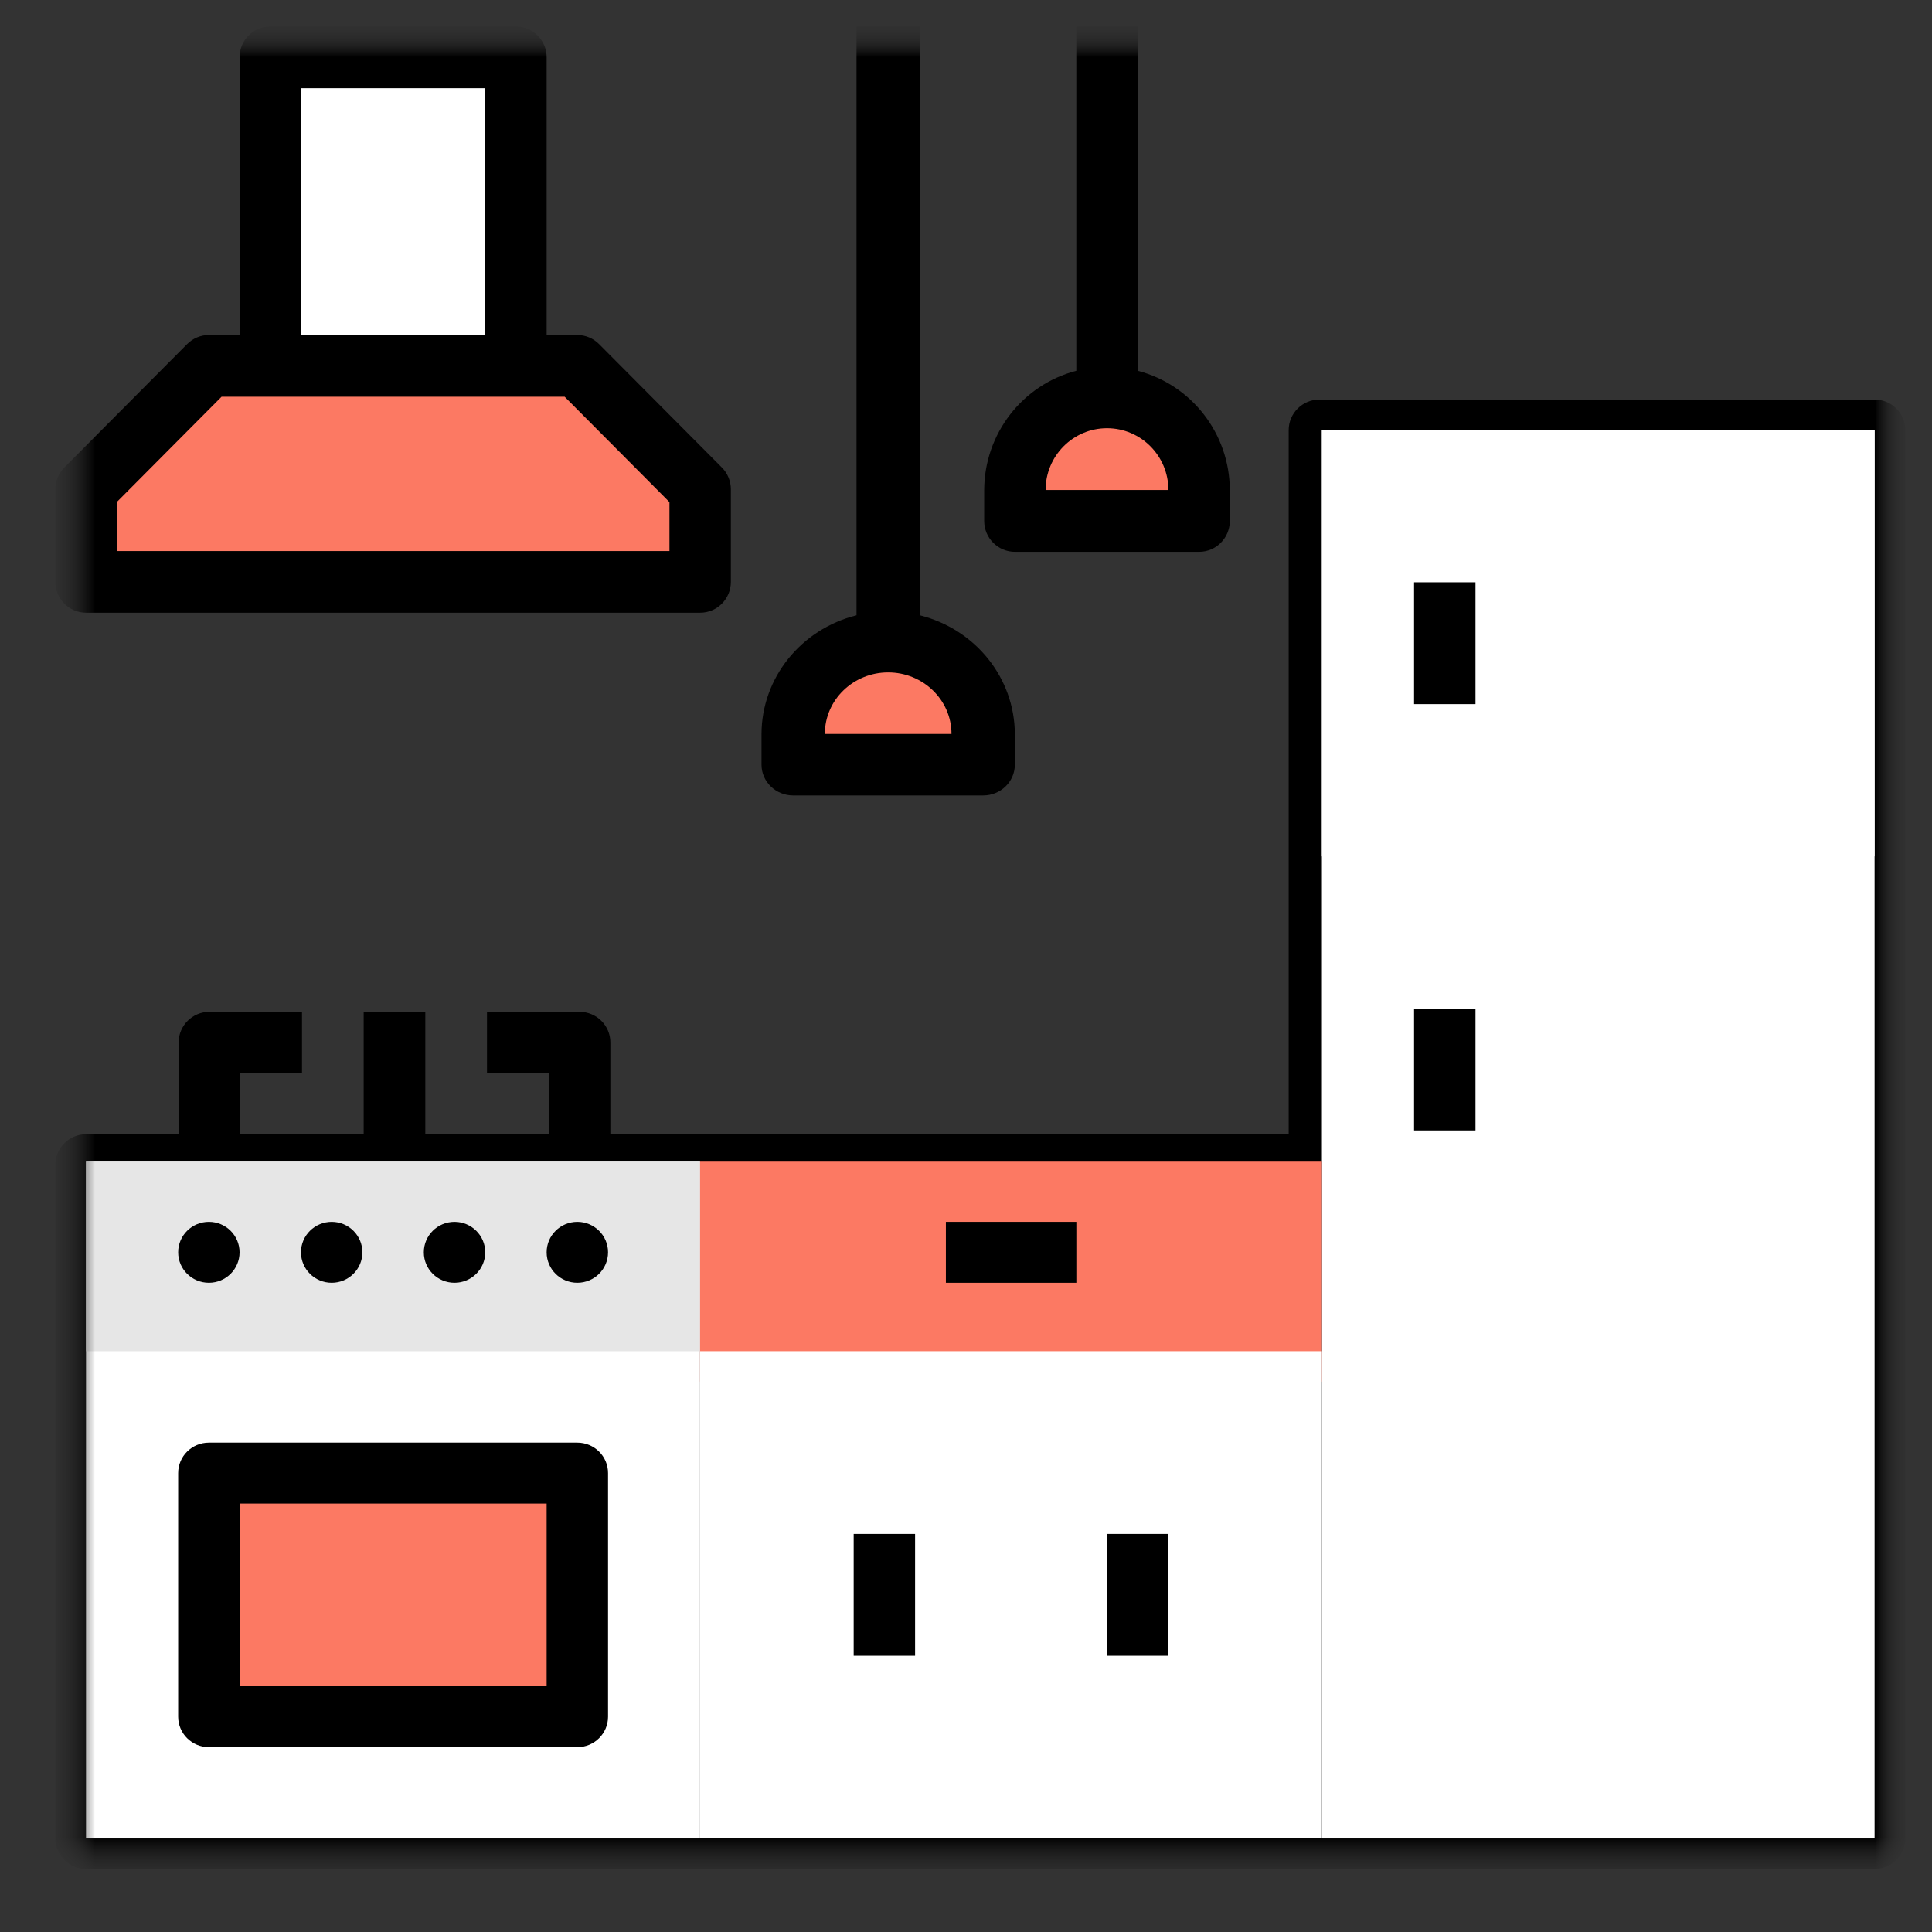 <?xml version="1.0" encoding="UTF-8"?>
<svg xmlns="http://www.w3.org/2000/svg" width="51" height="51" viewBox="0 0 51 51" fill="none">
  <rect x="0" y="0" width="51" height="51" fill="#333333" stroke="none"/>
  <g clip-path="url(#clip0_422_739)">
    <mask id="mask0_422_739" style="mask-type:luminance" maskUnits="userSpaceOnUse" x="0" y="0" width="51" height="51">
      <path d="M50.5 0.5H0.5V50.5H50.5V0.5Z" fill="white"></path>
    </mask>
    <g mask="url(#mask0_422_739)">
      <mask id="mask1_422_739" style="mask-type:luminance" maskUnits="userSpaceOnUse" x="0" y="0" width="51" height="51">
        <path d="M50.5 0.5H0.5V50.5H50.5V0.5Z" fill="white"></path>
      </mask>
      <g mask="url(#mask1_422_739)">
        <mask id="mask2_422_739" style="mask-type:luminance" maskUnits="userSpaceOnUse" x="1" y="0" width="50" height="50">
          <path d="M50.499 0.5H1.461V49.538H50.499V0.5Z" fill="white"></path>
        </mask>
        <g mask="url(#mask2_422_739)">
          <mask id="mask3_422_739" style="mask-type:luminance" maskUnits="userSpaceOnUse" x="1" y="0" width="50" height="50">
            <path d="M50.499 0.5H1.461V49.538H50.499V0.5Z" fill="white"></path>
          </mask>
          <g mask="url(#mask3_422_739)">
            <mask id="mask4_422_739" style="mask-type:luminance" maskUnits="userSpaceOnUse" x="1" y="0" width="50" height="50">
              <path d="M50.499 0.5H1.461V49.538H50.499V0.5Z" fill="white"></path>
            </mask>
            <g mask="url(#mask4_422_739)">
              <mask id="mask5_422_739" style="mask-type:luminance" maskUnits="userSpaceOnUse" x="1" y="0" width="50" height="50">
                <path d="M50.499 0.5H1.461V49.538H50.499V0.5Z" fill="white"></path>
              </mask>
              <g mask="url(#mask5_422_739)">
                <path fill-rule="evenodd" clip-rule="evenodd" d="M49.482 10.547H34.831C34.383 10.547 34.018 10.909 34.018 11.355V29.941H16.112V27.517C16.112 27.071 15.747 26.709 15.297 26.709H12.855V28.325H14.484V29.941H11.227V26.709H9.6V29.941H6.344V28.325H7.972V26.709H5.53C5.081 26.709 4.716 27.071 4.716 27.517V29.941H2.274C1.825 29.941 1.461 30.303 1.461 30.749V48.528C1.461 48.974 1.825 49.336 2.274 49.336H49.482C49.932 49.336 50.297 48.974 50.297 48.528V11.355C50.297 10.909 49.932 10.547 49.482 10.547ZM35.646 12.163H48.669V21.86H35.646V12.163ZM34.018 34.79H19.367V31.558H34.018V34.79ZM3.089 31.558H17.739V34.79H3.089V31.558ZM3.089 36.406H17.739V47.719H3.089V36.406ZM19.367 36.406H25.878V47.719H19.367V36.406ZM27.506 36.406H34.018V47.719H27.506V36.406ZM35.646 47.719V23.476H48.669V47.719H35.646Z" fill="black"></path>
                <path fill-rule="evenodd" clip-rule="evenodd" d="M7.133 1.504H13.618V10.548H7.133V1.504Z" fill="white"></path>
                <path fill-rule="evenodd" clip-rule="evenodd" d="M2.27 30.645H18.48V48.532H2.27V30.645Z" fill="white"></path>
                <path fill-rule="evenodd" clip-rule="evenodd" d="M34.895 11.352H49.484V48.532H34.895V11.352Z" fill="white"></path>
                <path fill-rule="evenodd" clip-rule="evenodd" d="M34.895 11.352H49.484V22.606H34.895V11.352Z" fill="white"></path>
                <path fill-rule="evenodd" clip-rule="evenodd" d="M2.27 30.645H18.48V35.669H2.27V30.645Z" fill="#E6E6E6"></path>
                <path fill-rule="evenodd" clip-rule="evenodd" d="M2.27 15.37H18.48V12.958L15.238 9.742H5.511L2.27 12.958V15.37Z" fill="#FC7963"></path>
                <path fill-rule="evenodd" clip-rule="evenodd" d="M5.516 38.887H15.242V45.318H5.516V38.887Z" fill="#FC7963"></path>
                <path fill-rule="evenodd" clip-rule="evenodd" d="M18.48 30.645H34.895V36.473H18.48V30.645Z" fill="#FC7963"></path>
                <path fill-rule="evenodd" clip-rule="evenodd" d="M18.48 35.668H26.789V48.531H18.48V35.668Z" fill="white"></path>
                <path fill-rule="evenodd" clip-rule="evenodd" d="M26.789 35.668H34.895V48.531H26.789V35.668Z" fill="white"></path>
                <path fill-rule="evenodd" clip-rule="evenodd" d="M20.914 20.192V19.388C20.914 18.056 22.048 16.977 23.447 16.977C24.846 16.977 25.981 18.056 25.981 19.388V20.192H20.914Z" fill="#FC7963"></path>
                <path fill-rule="evenodd" clip-rule="evenodd" d="M26.789 13.762V12.959C26.789 11.627 27.878 10.547 29.221 10.547C30.563 10.547 31.652 11.627 31.652 12.959V13.762H26.789Z" fill="#FC7963"></path>
                <path fill-rule="evenodd" clip-rule="evenodd" d="M37.328 15.371H38.949V18.587H37.328V15.371Z" fill="black"></path>
                <path fill-rule="evenodd" clip-rule="evenodd" d="M37.328 26.625H38.949V29.841H37.328V26.625Z" fill="black"></path>
                <path fill-rule="evenodd" clip-rule="evenodd" d="M6.324 33.058C6.324 33.502 5.962 33.862 5.514 33.862C5.066 33.862 4.703 33.502 4.703 33.058C4.703 32.614 5.066 32.254 5.514 32.254C5.962 32.254 6.324 32.614 6.324 33.058Z" fill="black"></path>
                <path fill-rule="evenodd" clip-rule="evenodd" d="M9.566 33.058C9.566 33.502 9.204 33.862 8.756 33.862C8.309 33.862 7.945 33.502 7.945 33.058C7.945 32.614 8.309 32.254 8.756 32.254C9.204 32.254 9.566 32.614 9.566 33.058Z" fill="black"></path>
                <path fill-rule="evenodd" clip-rule="evenodd" d="M12.809 33.058C12.809 33.502 12.445 33.862 11.998 33.862C11.55 33.862 11.188 33.502 11.188 33.058C11.188 32.614 11.55 32.254 11.998 32.254C12.445 32.254 12.809 32.614 12.809 33.058Z" fill="black"></path>
                <path fill-rule="evenodd" clip-rule="evenodd" d="M16.051 33.058C16.051 33.502 15.688 33.862 15.24 33.862C14.792 33.862 14.43 33.502 14.43 33.058C14.43 32.614 14.792 32.254 15.24 32.254C15.688 32.254 16.051 32.614 16.051 33.058Z" fill="black"></path>
                <path fill-rule="evenodd" clip-rule="evenodd" d="M2.271 16.174H18.482C18.93 16.174 19.293 15.81 19.293 15.36V12.916C19.293 12.701 19.207 12.493 19.055 12.341L15.813 9.083C15.661 8.93 15.454 8.844 15.24 8.844H14.43V1.514C14.43 1.064 14.067 0.699 13.619 0.699H7.134C6.687 0.699 6.324 1.064 6.324 1.514V8.844H5.513C5.298 8.844 5.093 8.93 4.94 9.083L1.698 12.341C1.546 12.493 1.461 12.701 1.461 12.916V15.36C1.461 15.81 1.824 16.174 2.271 16.174ZM7.945 2.328H12.809V8.844H7.945V2.328ZM3.082 13.254L5.849 10.473H14.905L17.672 13.254V14.546H3.082V13.254Z" fill="black"></path>
                <path fill-rule="evenodd" clip-rule="evenodd" d="M15.24 38.082H5.514C5.066 38.082 4.703 38.442 4.703 38.886V45.317C4.703 45.761 5.066 46.121 5.514 46.121H15.24C15.688 46.121 16.051 45.761 16.051 45.317V38.886C16.051 38.442 15.688 38.082 15.24 38.082ZM14.43 44.513H6.324V39.69H14.43V44.513Z" fill="black"></path>
                <path fill-rule="evenodd" clip-rule="evenodd" d="M24.969 32.254H28.413V33.862H24.969V32.254Z" fill="black"></path>
                <path fill-rule="evenodd" clip-rule="evenodd" d="M22.535 40.492H24.156V43.708H22.535V40.492Z" fill="black"></path>
                <path fill-rule="evenodd" clip-rule="evenodd" d="M29.223 40.492H30.844V43.708H29.223V40.492Z" fill="black"></path>
                <path fill-rule="evenodd" clip-rule="evenodd" d="M20.938 20.998H25.953C26.415 20.998 26.789 20.634 26.789 20.186V19.374C26.783 17.898 25.753 16.611 24.281 16.242V0.699H22.61V16.242C21.138 16.611 20.107 17.898 20.102 19.374V20.186C20.102 20.634 20.476 20.998 20.938 20.998ZM23.445 17.75C24.368 17.75 25.117 18.477 25.117 19.374H21.774C21.774 18.477 22.522 17.75 23.445 17.75Z" fill="black"></path>
                <path fill-rule="evenodd" clip-rule="evenodd" d="M26.791 14.567H31.654C32.102 14.567 32.464 14.201 32.464 13.751V12.935C32.459 11.452 31.46 10.159 30.033 9.788V0.699H28.412V9.788C26.985 10.159 25.986 11.452 25.98 12.935V13.751C25.98 14.201 26.343 14.567 26.791 14.567ZM29.222 11.304C30.118 11.304 30.843 12.034 30.843 12.935H27.601C27.601 12.034 28.328 11.304 29.222 11.304Z" fill="black"></path>
              </g>
            </g>
          </g>
        </g>
      </g>
    </g>
  </g>
  <defs>
    <clipPath id="clip0_422_739">
      <rect width="50" height="50" fill="white" transform="translate(0.5 0.5)"></rect>
    </clipPath>
  </defs>
</svg>
